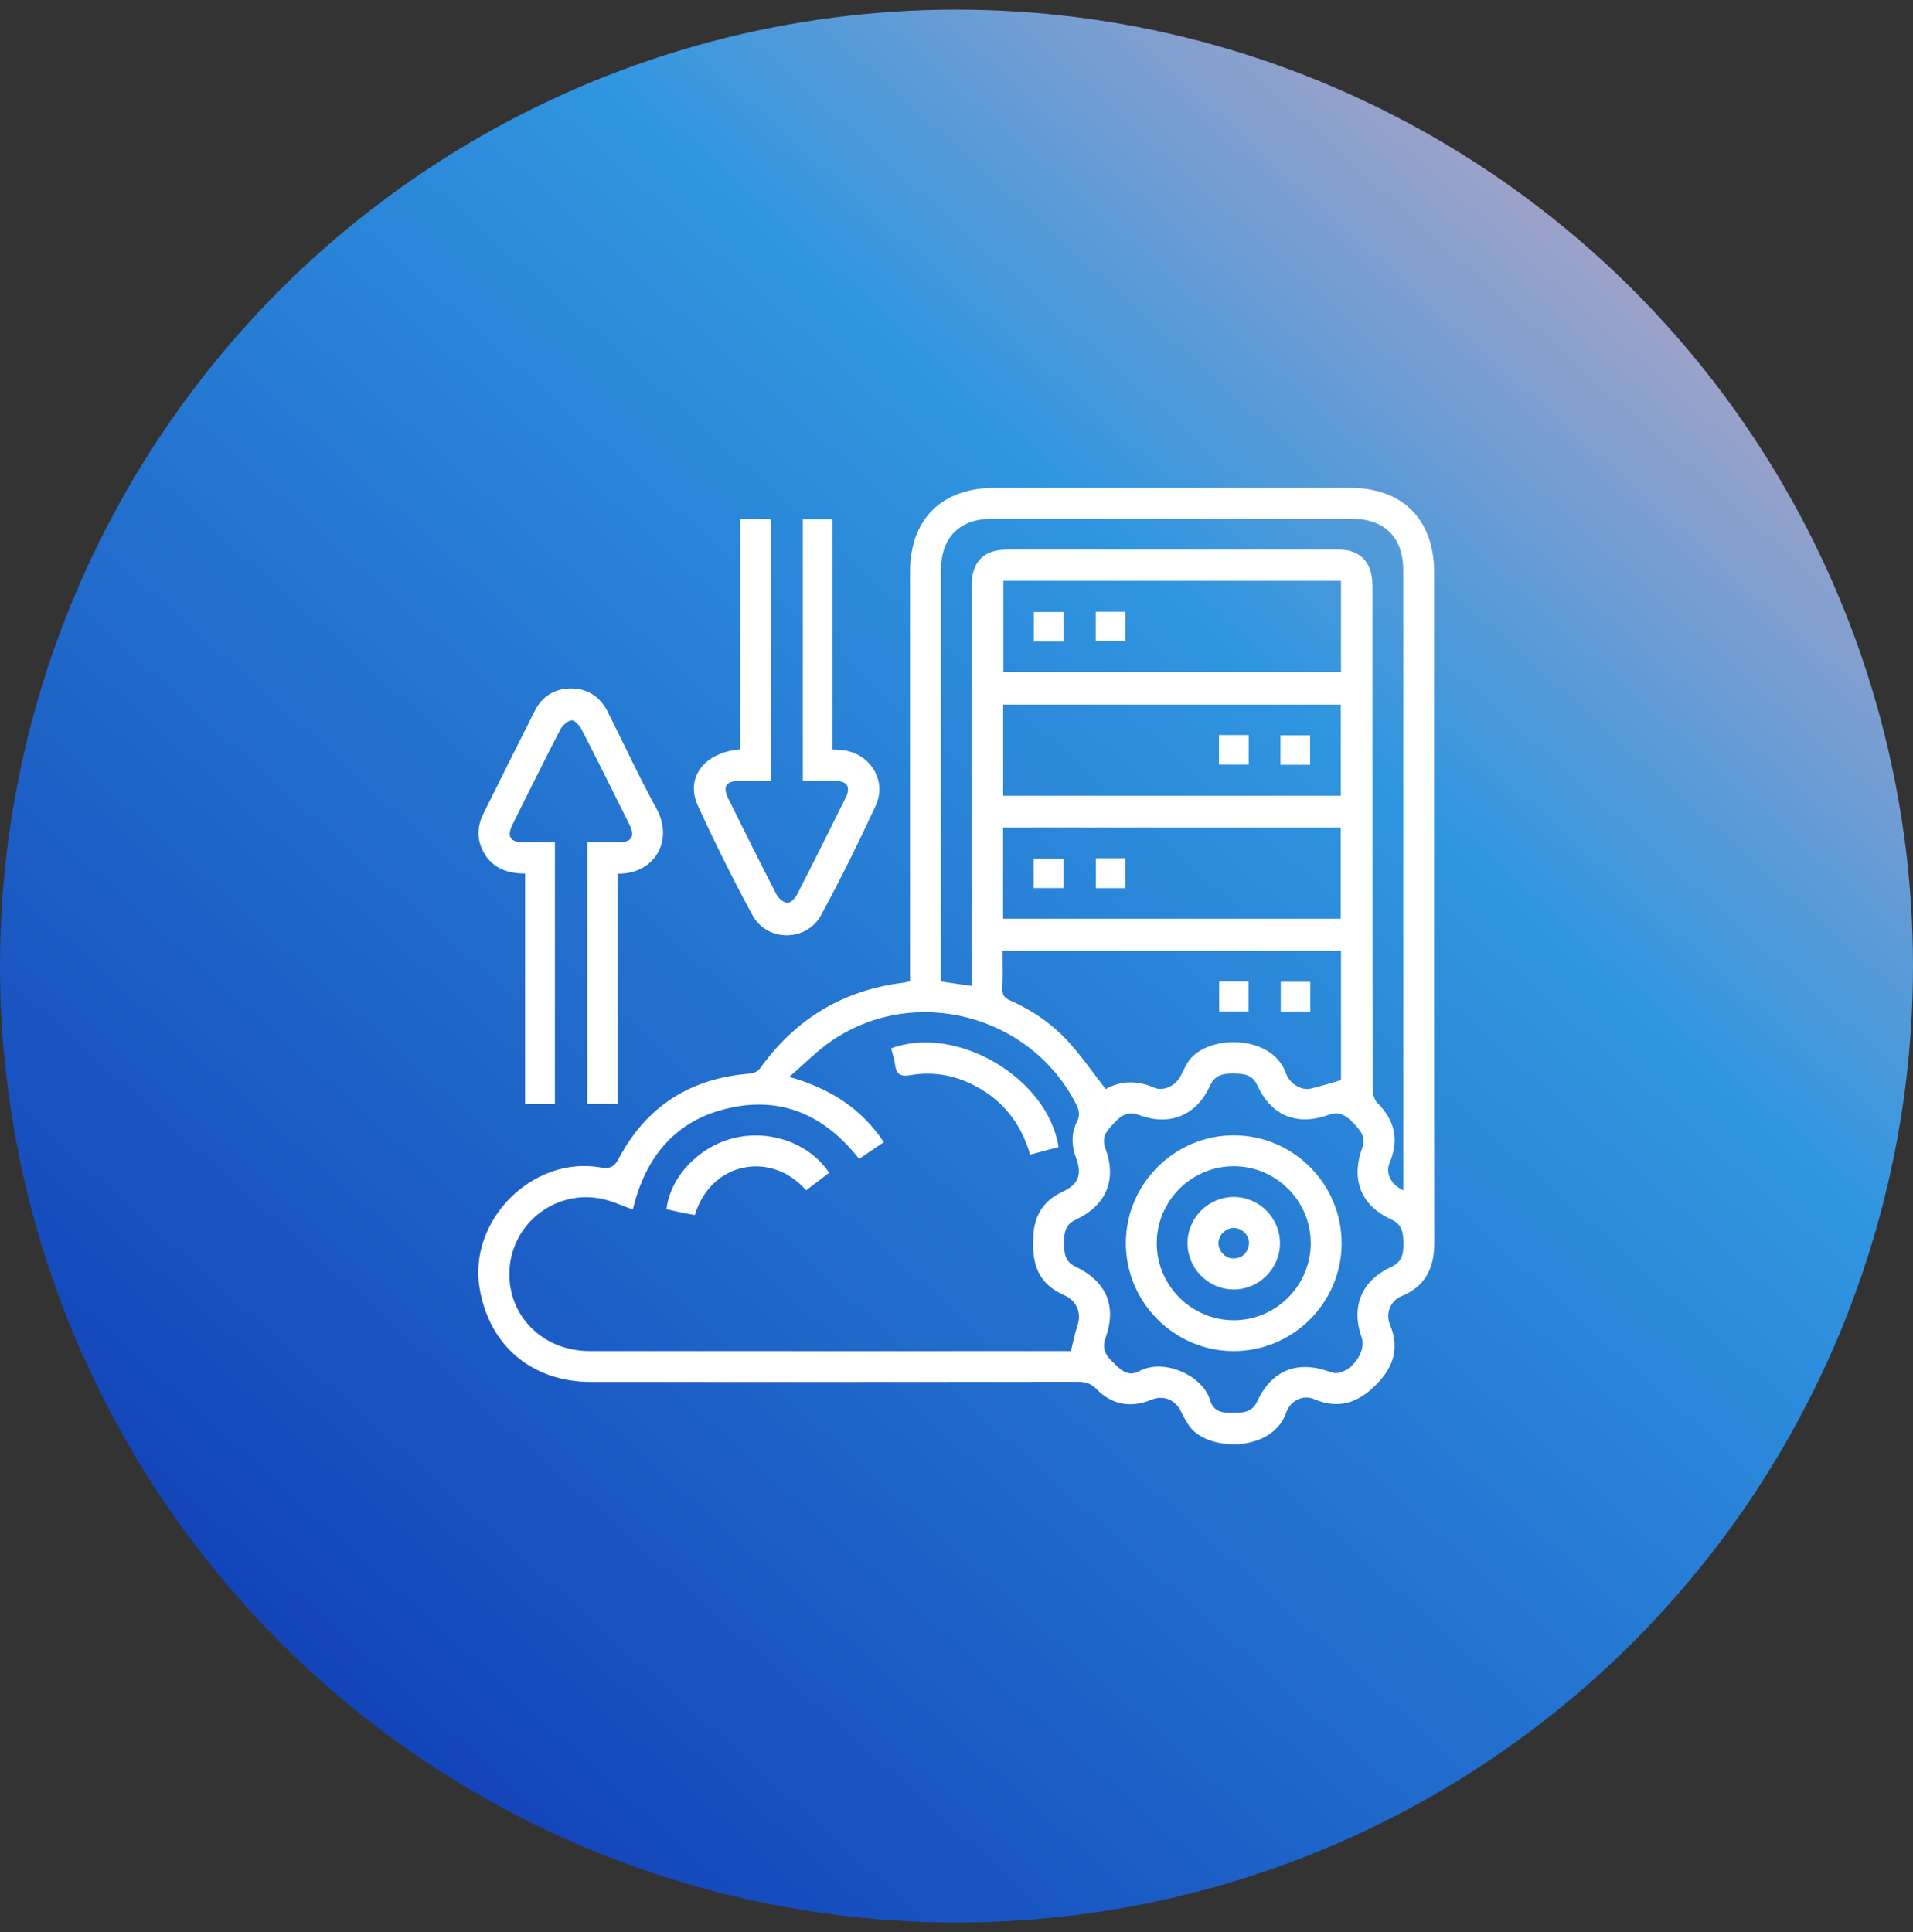 <?xml version="1.0" encoding="UTF-8"?>
<svg xmlns="http://www.w3.org/2000/svg" width="100" height="101" viewBox="0 0 100 101" fill="none">
  <rect x="0" y="0" width="100" height="101" fill="#333333" stroke="none"/>
  <circle cx="50" cy="50.504" r="50" fill="url(#paint0_linear_3381_16795)"></circle>
  <path d="M47.571 51.287C47.571 51.016 47.571 50.787 47.571 50.558C47.571 43.672 47.57 36.785 47.571 29.899C47.572 27.146 49.222 25.505 51.989 25.505C58.184 25.504 64.378 25.504 70.573 25.505C73.324 25.505 74.968 27.157 74.968 29.922C74.969 41.604 74.962 53.286 74.977 64.968C74.979 66.302 74.508 67.259 73.233 67.776C72.689 67.997 72.421 68.679 72.65 69.222C73.174 70.464 72.851 71.471 71.926 72.401C70.986 73.346 69.968 73.683 68.701 73.146C68.12 72.899 67.457 73.203 67.229 73.861C66.496 75.975 63.011 75.902 62.118 74.477C61.987 74.266 61.86 74.051 61.756 73.827C61.457 73.186 60.841 72.91 60.199 73.172C59.102 73.621 58.125 73.446 57.3 72.603C57.015 72.312 56.718 72.24 56.332 72.24C47.855 72.249 39.378 72.249 30.9 72.246C27.819 72.245 25.587 70.369 25.072 67.364C24.463 63.812 27.824 60.419 31.382 61.028C31.886 61.114 32.108 61.012 32.348 60.559C33.805 57.811 36.118 56.36 39.213 56.124C39.392 56.111 39.623 56.003 39.723 55.863C41.576 53.269 44.068 51.759 47.237 51.372C47.33 51.36 47.421 51.326 47.571 51.287ZM55.98 70.633C56.111 70.112 56.195 69.681 56.331 69.267C56.536 68.639 56.287 68.026 55.689 67.74C55.448 67.626 55.204 67.505 54.992 67.347C54.061 66.654 53.966 65.657 54.015 64.607C54.066 63.527 54.569 62.753 55.548 62.3C56.364 61.922 56.577 61.408 56.252 60.541C56.012 59.901 55.988 59.252 56.296 58.641C56.467 58.303 56.417 58.048 56.259 57.735C53.887 53.056 47.828 51.453 43.494 54.397C42.733 54.914 42.08 55.589 41.255 56.296C43.432 56.912 45.036 57.968 46.203 59.711C45.743 60.022 45.335 60.297 44.908 60.585C43.141 58.332 40.907 57.298 38.11 57.926C35.294 58.557 33.733 60.499 33.079 63.235C32.622 63.063 32.252 62.904 31.869 62.782C29.234 61.942 26.572 63.934 26.627 66.698C26.672 68.926 28.472 70.629 30.813 70.631C39.042 70.636 47.272 70.633 55.501 70.633C55.67 70.633 55.839 70.633 55.98 70.633ZM73.355 62.228C73.355 61.995 73.355 61.824 73.355 61.654C73.355 51.044 73.355 40.434 73.354 29.824C73.353 28.088 72.381 27.119 70.641 27.119C64.388 27.117 58.134 27.117 51.88 27.119C50.151 27.119 49.185 28.095 49.185 29.841C49.184 36.786 49.185 43.732 49.185 50.678C49.185 50.881 49.185 51.085 49.185 51.31C49.749 51.392 50.248 51.464 50.794 51.544C50.794 51.247 50.794 51.018 50.794 50.79C50.794 44.056 50.793 37.321 50.795 30.587C50.795 29.375 51.43 28.729 52.627 28.729C58.382 28.726 64.137 28.727 69.892 28.73C70.102 28.73 70.318 28.734 70.519 28.786C71.333 28.995 71.745 29.621 71.745 30.626C71.746 39.375 71.743 48.124 71.755 56.873C71.755 57.134 71.822 57.473 71.991 57.643C72.909 58.563 73.15 59.583 72.639 60.793C72.411 61.333 72.7 61.916 73.355 62.228ZM69.768 71.785C70.619 71.81 71.446 70.66 71.18 69.916C70.606 68.313 71.179 66.932 72.738 66.227C73.27 65.986 73.365 65.572 73.361 65.055C73.357 64.517 73.343 64.033 72.747 63.761C71.16 63.038 70.604 61.7 71.204 60.027C71.425 59.409 71.096 59.065 70.719 58.68C70.356 58.309 70.004 58.086 69.454 58.282C67.781 58.878 66.452 58.325 65.721 56.732C65.448 56.135 64.961 56.128 64.425 56.123C63.907 56.118 63.496 56.217 63.256 56.75C62.557 58.303 61.163 58.888 59.566 58.297C59.059 58.109 58.692 58.236 58.334 58.613C57.946 59.022 57.533 59.363 57.785 60.045C58.394 61.693 57.827 63.018 56.22 63.77C55.687 64.019 55.622 64.45 55.624 64.959C55.627 65.477 55.646 65.945 56.211 66.212C57.834 66.978 58.392 68.288 57.793 69.932C57.606 70.443 57.754 70.805 58.124 71.162C58.533 71.556 58.914 72.022 59.553 71.681C60.846 70.99 62.886 71.905 63.265 73.222C63.416 73.748 63.851 73.87 64.358 73.862C64.904 73.853 65.428 73.889 65.718 73.263C66.463 71.654 67.78 71.112 69.447 71.692C69.572 71.736 69.702 71.766 69.768 71.785ZM52.408 49.708C52.408 50.4 52.426 51.049 52.4 51.696C52.387 52.019 52.51 52.17 52.794 52.296C53.983 52.822 55.042 53.555 55.906 54.521C56.577 55.272 57.154 56.106 57.798 56.935C58.594 56.487 59.447 56.471 60.336 56.86C60.826 57.075 61.477 56.742 61.724 56.238C61.833 56.015 61.94 55.79 62.066 55.577C62.965 54.06 66.478 54.015 67.216 56.095C67.417 56.662 68.026 57.024 68.51 56.91C69.041 56.786 69.562 56.619 70.1 56.468C70.1 54.239 70.1 51.986 70.1 49.708C64.21 49.708 58.35 49.708 52.408 49.708ZM52.45 30.366C52.45 31.991 52.45 33.569 52.45 35.129C58.365 35.129 64.238 35.129 70.099 35.129C70.099 33.519 70.099 31.954 70.099 30.366C64.208 30.366 58.349 30.366 52.45 30.366ZM70.09 41.597C70.09 39.974 70.09 38.395 70.09 36.834C64.175 36.834 58.303 36.834 52.439 36.834C52.439 38.443 52.439 40.008 52.439 41.597C58.33 41.597 64.189 41.597 70.09 41.597ZM52.436 48.03C58.351 48.03 64.223 48.03 70.086 48.03C70.086 46.413 70.086 44.835 70.086 43.264C64.182 43.264 58.323 43.264 52.436 43.264C52.436 44.856 52.436 46.421 52.436 48.03Z" fill="white"></path>
  <path d="M27.449 45.67C26.397 45.657 25.632 45.319 25.207 44.407C24.91 43.767 24.967 43.14 25.275 42.523C26.166 40.738 27.05 38.951 27.949 37.171C28.338 36.401 28.99 35.992 29.847 35.992C30.732 35.992 31.378 36.433 31.774 37.222C32.618 38.901 33.402 40.613 34.309 42.257C35.242 43.946 34.214 45.709 32.279 45.674C32.279 49.674 32.279 53.674 32.279 57.707C31.73 57.707 31.238 57.707 30.698 57.707C30.698 53.189 30.698 48.655 30.698 44.039C31.228 44.039 31.776 44.045 32.324 44.038C33.032 44.028 33.212 43.732 32.892 43.088C32.074 41.439 31.256 39.79 30.414 38.153C30.305 37.939 30.041 37.642 29.877 37.659C29.659 37.682 29.393 37.936 29.279 38.158C28.433 39.793 27.617 41.443 26.798 43.092C26.479 43.735 26.66 44.029 27.372 44.038C27.906 44.044 28.439 44.039 29.007 44.039C29.007 48.617 29.007 53.151 29.007 57.713C28.495 57.713 28.003 57.713 27.449 57.713C27.449 53.715 27.449 49.717 27.449 45.67Z" fill="white"></path>
  <path d="M38.691 27.117C39.211 27.117 39.631 27.116 40.052 27.119C40.124 27.119 40.197 27.137 40.293 27.149C40.293 31.693 40.293 36.214 40.293 40.818C39.747 40.818 39.199 40.813 38.652 40.819C37.938 40.828 37.758 41.12 38.078 41.764C38.905 43.431 39.73 45.098 40.583 46.751C40.689 46.956 40.95 47.183 41.156 47.201C41.317 47.215 41.569 46.953 41.67 46.756C42.528 45.084 43.365 43.402 44.199 41.718C44.485 41.141 44.297 40.834 43.662 40.821C43.109 40.809 42.556 40.818 41.967 40.818C41.967 36.243 41.967 31.709 41.967 27.145C42.475 27.145 42.967 27.145 43.522 27.145C43.522 31.139 43.522 35.137 43.522 39.183C43.727 39.194 43.873 39.197 44.019 39.212C45.466 39.361 46.385 40.794 45.776 42.114C44.885 44.046 43.94 45.956 42.929 47.828C42.16 49.25 40.095 49.252 39.326 47.83C38.314 45.959 37.364 44.05 36.478 42.116C35.806 40.649 36.831 39.316 38.691 39.178C38.691 35.184 38.691 31.185 38.691 27.117Z" fill="white"></path>
  <path d="M46.584 54.807C49.984 53.528 54.786 56.355 55.336 59.967C54.856 60.094 54.369 60.223 53.848 60.361C53.416 58.893 52.611 57.757 51.348 56.981C50.198 56.275 48.94 55.974 47.604 56.205C47.09 56.295 46.86 56.183 46.793 55.67C46.757 55.388 46.66 55.114 46.584 54.807Z" fill="white"></path>
  <path d="M43.344 61.31C42.919 61.633 42.527 61.931 42.137 62.227C40.325 60.138 37.167 60.727 36.322 63.517C36.07 63.471 35.81 63.43 35.554 63.377C35.313 63.328 35.075 63.266 34.84 63.21C35.043 61.508 36.537 59.943 38.36 59.496C40.249 59.033 42.318 59.767 43.344 61.31Z" fill="white"></path>
  <path d="M64.477 70.633C61.377 70.626 58.846 68.079 58.853 64.976C58.861 61.876 61.407 59.345 64.509 59.353C67.612 59.36 70.14 61.903 70.132 65.009C70.124 68.112 67.582 70.641 64.477 70.633ZM64.518 69.019C66.729 69.007 68.531 67.181 68.518 64.967C68.506 62.754 66.683 60.954 64.467 60.967C62.257 60.979 60.456 62.803 60.467 65.018C60.479 67.228 62.306 69.032 64.518 69.019Z" fill="white"></path>
  <path d="M63.73 51.313C64.248 51.313 64.739 51.313 65.264 51.313C65.264 51.838 65.264 52.342 65.264 52.876C64.757 52.876 64.267 52.876 63.73 52.876C63.73 52.382 63.73 51.878 63.73 51.313Z" fill="white"></path>
  <path d="M68.492 52.88C67.971 52.88 67.481 52.88 66.95 52.88C66.95 52.372 66.95 51.868 66.95 51.328C67.453 51.328 67.957 51.328 68.492 51.328C68.492 51.832 68.492 52.323 68.492 52.88Z" fill="white"></path>
  <path d="M54.045 33.533C54.045 33.017 54.045 32.527 54.045 31.994C54.548 31.994 55.052 31.994 55.594 31.994C55.594 32.492 55.594 32.996 55.594 33.533C55.095 33.533 54.604 33.533 54.045 33.533Z" fill="white"></path>
  <path d="M58.826 31.983C58.826 32.499 58.826 32.989 58.826 33.523C58.324 33.523 57.82 33.523 57.277 33.523C57.277 33.024 57.277 32.52 57.277 31.983C57.777 31.983 58.267 31.983 58.826 31.983Z" fill="white"></path>
  <path d="M65.275 38.427C65.275 38.953 65.275 39.444 65.275 39.973C64.761 39.973 64.257 39.973 63.719 39.973C63.719 39.464 63.719 38.96 63.719 38.427C64.23 38.427 64.72 38.427 65.275 38.427Z" fill="white"></path>
  <path d="M66.936 39.98C66.936 39.465 66.936 38.975 66.936 38.441C67.438 38.441 67.942 38.441 68.484 38.441C68.484 38.939 68.484 39.442 68.484 39.98C67.971 39.98 67.467 39.98 66.936 39.98Z" fill="white"></path>
  <path d="M54.029 46.425C54.029 45.888 54.029 45.411 54.029 44.89C54.543 44.89 55.048 44.89 55.592 44.89C55.592 45.382 55.592 45.886 55.592 46.425C55.084 46.425 54.58 46.425 54.029 46.425Z" fill="white"></path>
  <path d="M57.285 44.866C57.803 44.866 58.293 44.866 58.818 44.866C58.818 45.391 58.818 45.895 58.818 46.429C58.312 46.429 57.821 46.429 57.285 46.429C57.285 45.935 57.285 45.431 57.285 44.866Z" fill="white"></path>
  <path d="M64.517 62.576C65.845 62.589 66.922 63.689 66.909 65.017C66.895 66.343 65.793 67.423 64.467 67.41C63.142 67.396 62.063 66.294 62.076 64.967C62.089 63.641 63.189 62.563 64.517 62.576ZM63.694 64.949C63.668 65.372 64.035 65.791 64.462 65.787C64.929 65.783 65.212 65.519 65.283 65.065C65.348 64.648 64.979 64.23 64.551 64.195C64.13 64.161 63.72 64.521 63.694 64.949Z" fill="white"></path>
  <defs>
    <linearGradient id="paint0_linear_3381_16795" x1="17.918" y1="92.025" x2="100" y2="0.504" gradientUnits="userSpaceOnUse">
      <stop stop-color="#1241B8"></stop>
      <stop offset="0.608" stop-color="#3096E0"></stop>
      <stop offset="1" stop-color="#EDABB8"></stop>
    </linearGradient>
  </defs>
</svg>
